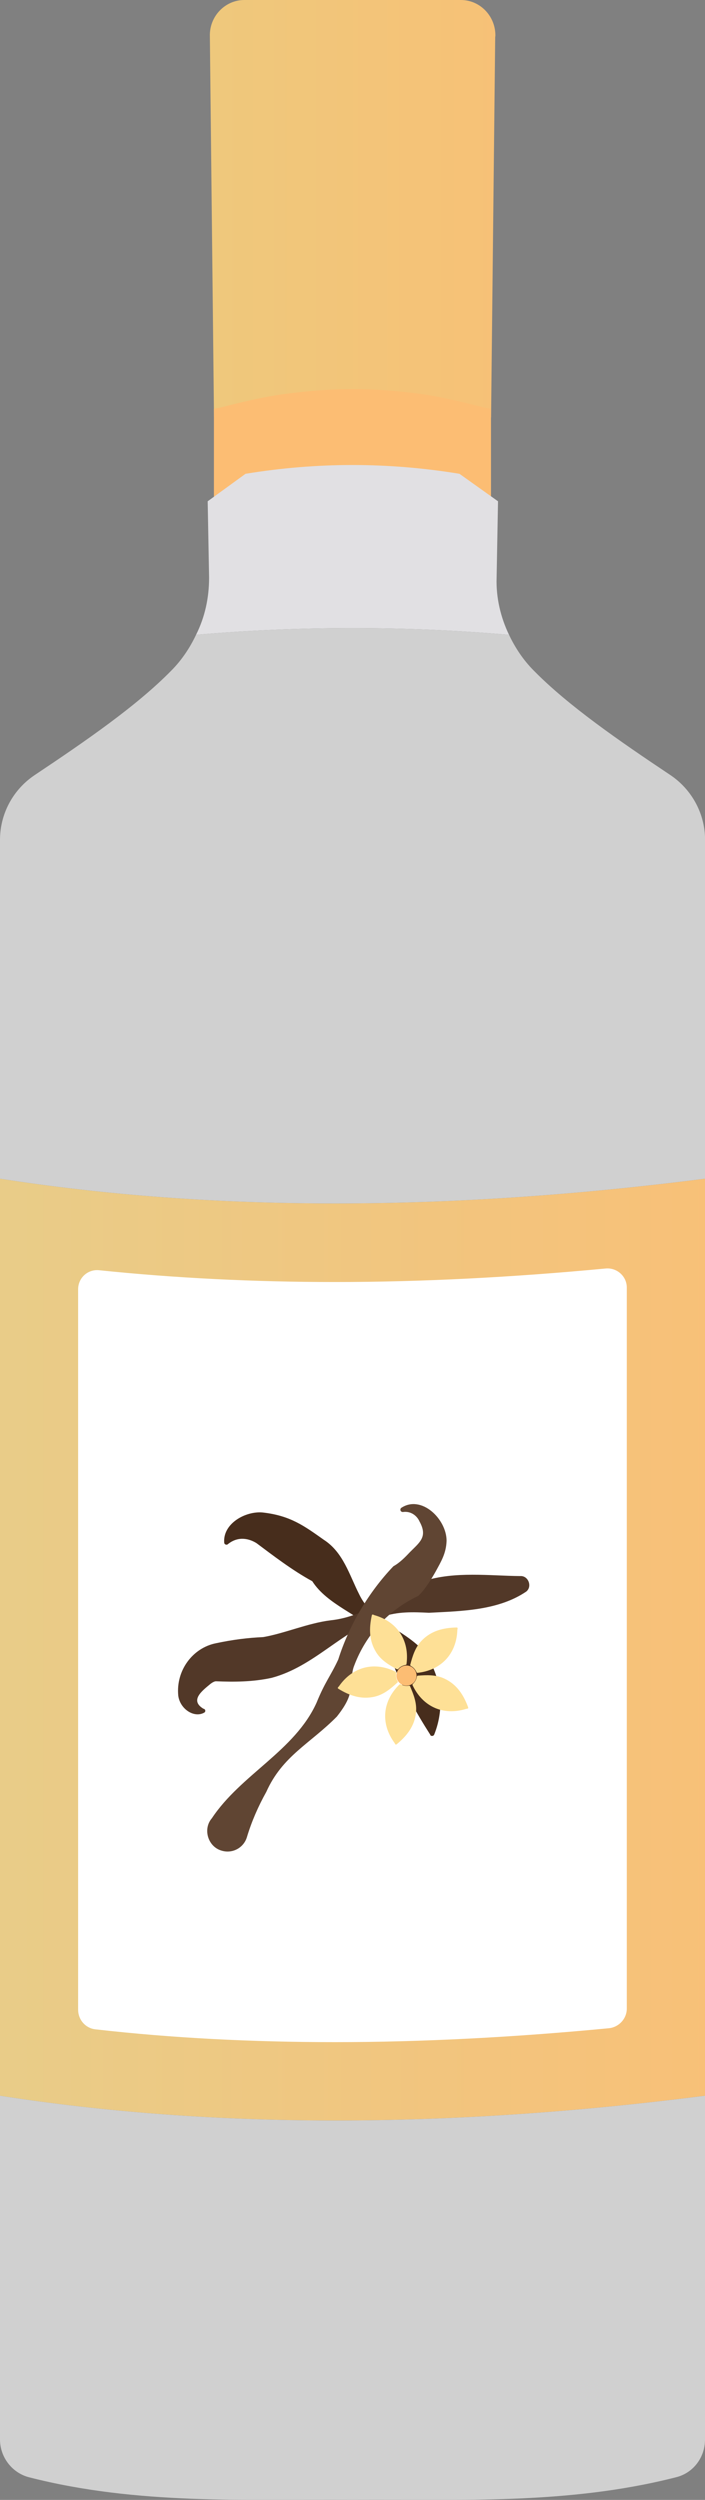 <?xml version="1.0" encoding="UTF-8"?>
<svg id="a" data-name="Layer 1" xmlns="http://www.w3.org/2000/svg" xmlns:xlink="http://www.w3.org/1999/xlink" viewBox="0 0 9.033 32.001">
  <rect x="0" y="0" width="9.033" height="32.001" fill="#808080" stroke="none"/>
  <defs>
    <linearGradient id="b" x1="-.45" y1="2.672" x2="9.019" y2="2.672" gradientUnits="userSpaceOnUse">
      <stop offset=".05" stop-color="#e8cd80"/>
      <stop offset=".956" stop-color="#fcbd73"/>
    </linearGradient>
    <linearGradient id="c" x1="2.741" y1="5.693" x2="6.291" y2="5.693" gradientUnits="userSpaceOnUse">
      <stop offset=".05" stop-color="#fcbd73"/>
      <stop offset=".831" stop-color="#fcbd73"/>
      <stop offset=".956" stop-color="#fcbd73"/>
    </linearGradient>
    <linearGradient id="d" x1="-2.89" y1="21.116" x2="12.308" y2="21.116" gradientUnits="userSpaceOnUse">
      <stop offset=".05" stop-color="#e5cf8c"/>
      <stop offset=".956" stop-color="#fcbd73"/>
    </linearGradient>
    <linearGradient id="e" x1="-368.317" y1="11.723" x2="-349.557" y2="11.723" gradientUnits="userSpaceOnUse">
      <stop offset="0" stop-color="#e0e0e0"/>
      <stop offset="1" stop-color="#d0d0d0"/>
    </linearGradient>
    <linearGradient id="f" y1="29.414" y2="29.414" xlink:href="#e"/>
  </defs>
  <path d="m6.345.467l-.053,4.877c-.141-.044-.264-.088-.405-.123v-.018c-.238-.062-.485-.106-.723-.132-.211-.026-.432-.044-.643-.044s-.432.018-.643.044c-.247.026-.485.07-.731.132v.018c-.141.035-.264.079-.405.123l-.053-4.877c-.009-.256.194-.467.441-.467h2.776c.247,0,.449.211.441.467Z" style="fill: url(#b);"/>
  <path d="m6.291,5.235v1.172c-1.187-.197-2.363-.197-3.55,0v-1.172c.034-.012.068-.012.103-.023.274-.07.559-.139.845-.174.274-.035.559-.058.833-.058s.559.023.833.058c.274.035.548.104.833.174.034.012.068.012.103.023Z" style="fill: url(#c);"/>
  <path d="m6.522,8.126c-1.34-.115-2.67-.115-4.01,0,.115-.229.167-.476.167-.731l-.018-.978.485-.352c.917-.15,1.824-.15,2.741,0l.494.352-.018.978c-.009.256.053.511.159.731Z" style="fill: #e1e0e3;"/>
  <path d="m9.033,15.088v11.739c-3.305.423-6.319.423-9.033,0v-11.739c2.714.423,5.728.423,9.033,0Z" style="fill: url(#d);"/>
  <path d="m8.031,16.481v9.231c0,.129-.101.238-.229.251-1.21.116-2.391.178-3.511.178-1.06,0-2.086-.052-3.069-.164-.127-.014-.221-.123-.221-.251v-9.222c0-.146.124-.259.269-.244.977.101,1.986.151,3.021.151,1.115,0,2.274-.06,3.468-.173.145-.014.272.099.272.244Z" style="fill: #fff;"/>
  <path d="m9.033,10.752v4.336c-3.305.423-6.319.423-9.033,0v-4.336c0-.335.167-.643.441-.828.661-.441,1.313-.89,1.754-1.34.132-.132.238-.291.317-.458,1.34-.115,2.67-.115,4.01,0,.079.167.185.326.317.458.441.449,1.093.899,1.754,1.34.273.185.441.494.441.828Z" style="fill: url(#e);"/>
  <path d="m9.033,26.827v4.401c0,.229-.15.432-.379.485-1.384.352-2.767.279-4.133.288-1.375-.009-2.758.065-4.142-.288-.22-.053-.379-.256-.379-.485v-4.401c2.714.423,5.728.423,9.033,0Z" style="fill: url(#f);"/>
  <g>
    <path d="m5.514,22.208c-.189-.296-.336-.564-.461-.866-.038-.141-.096-.31-.213-.435-.238-.237-.648-.367-.839-.666-.256-.139-.509-.334-.714-.487-.086-.054-.228-.098-.365.011-.016.017-.046.007-.049-.015-.022-.243.267-.409.492-.389.357.04.535.174.783.349.251.161.329.453.454.698.168.352.544.435.811.711.24.31.296.725.15,1.086-.009.02-.039.023-.051.004h0Z" style="fill: #472d1c;"/>
    <path d="m6.742,20.374c-.362.244-.831.249-1.246.271-.202-.01-.401-.017-.596.051-.52.181-.876.637-1.42.782-.244.053-.48.053-.71.044-.014-.002-.042.009-.073.033-.112.092-.267.212-.091.318.026.003.034.037.011.05-.129.073-.31-.045-.333-.216-.032-.325.186-.615.487-.673.212-.045.405-.069.602-.078.277-.048.572-.179.866-.215.455-.049.775-.345,1.192-.502.396-.128.852-.067,1.234-.064.104-.008.159.135.077.199h0Z" style="fill: #523828;"/>
    <path d="m2.714,23.276c.374-.563,1.063-.863,1.342-1.48.11-.27.178-.338.278-.553.138-.437.39-.863.707-1.194.078-.042.151-.116.209-.178.125-.127.235-.196.125-.395-.034-.076-.113-.135-.211-.121-.017.002-.032-.01-.034-.026-.001-.011.003-.021.011-.027.259-.171.581.144.581.421-.005.162-.071.267-.14.394-.056.1-.142.238-.223.312-.378.178-.669.49-.82.891-.04.095-.028.217-.052.334-.018.112-.098.228-.171.32-.343.347-.697.502-.904.964-.104.186-.188.379-.248.578-.041.138-.186.216-.324.174-.175-.049-.244-.275-.127-.413h0Z" style="fill: #604533;"/>
    <g>
      <path d="m5.087,21.369c-.103-.056-.203-.115-.267-.218-.093-.149-.092-.308-.056-.472.005-.022.022-.007.032-.004.295.083.454.325.412.63-.002.004-.006.007-.01.007-.037.007-.069.022-.094.051-.004.005-.01.007-.016.005Z" style="fill: #fee096;"/>
      <path d="m5.093,21.537c-.086.079-.175.154-.293.182-.171.039-.321-.013-.464-.101-.019-.012.001-.023.007-.032.175-.252.456-.323.73-.184.003.003.004.008.004.012-.006.037-.002.073.017.106.003.005.004.012-0.0.017Z" style="fill: #fee096;"/>
      <path d="m5.254,21.586c.046.107.089.215.076.336-.018.174-.117.299-.247.406-.017.014-.022-.009-.028-.017-.181-.247-.156-.536.065-.75.004-.002.009-.002.013 0.0.033.017.068.025.106.018.006-.001.012 0.0.016.006Z" style="fill: #fee096;"/>
      <path d="m5.352,21.45c.117-.009.233-.014.343.038.159.074.245.209.303.366.008.021-.015.018-.025.021-.293.091-.558-.027-.688-.306-0-.005.001-.009.004-.012.027-.026.046-.056.052-.094.001-.006.004-.012.011-.013Z" style="fill: #fee096;"/>
      <path d="m5.256,21.312c.03-.113.063-.224.148-.312.122-.126.277-.163.445-.167.022-0.0.012.02.011.031-.01.307-.208.518-.513.55-.004-.001-.008-.004-.01-.008-.015-.034-.038-.062-.072-.08-.005-.003-.01-.008-.009-.015Z" style="fill: #fee096;"/>
      <circle cx="5.208" cy="21.449" r=".129" style="fill: #fcbd73;"/>
    </g>
  </g>
</svg>